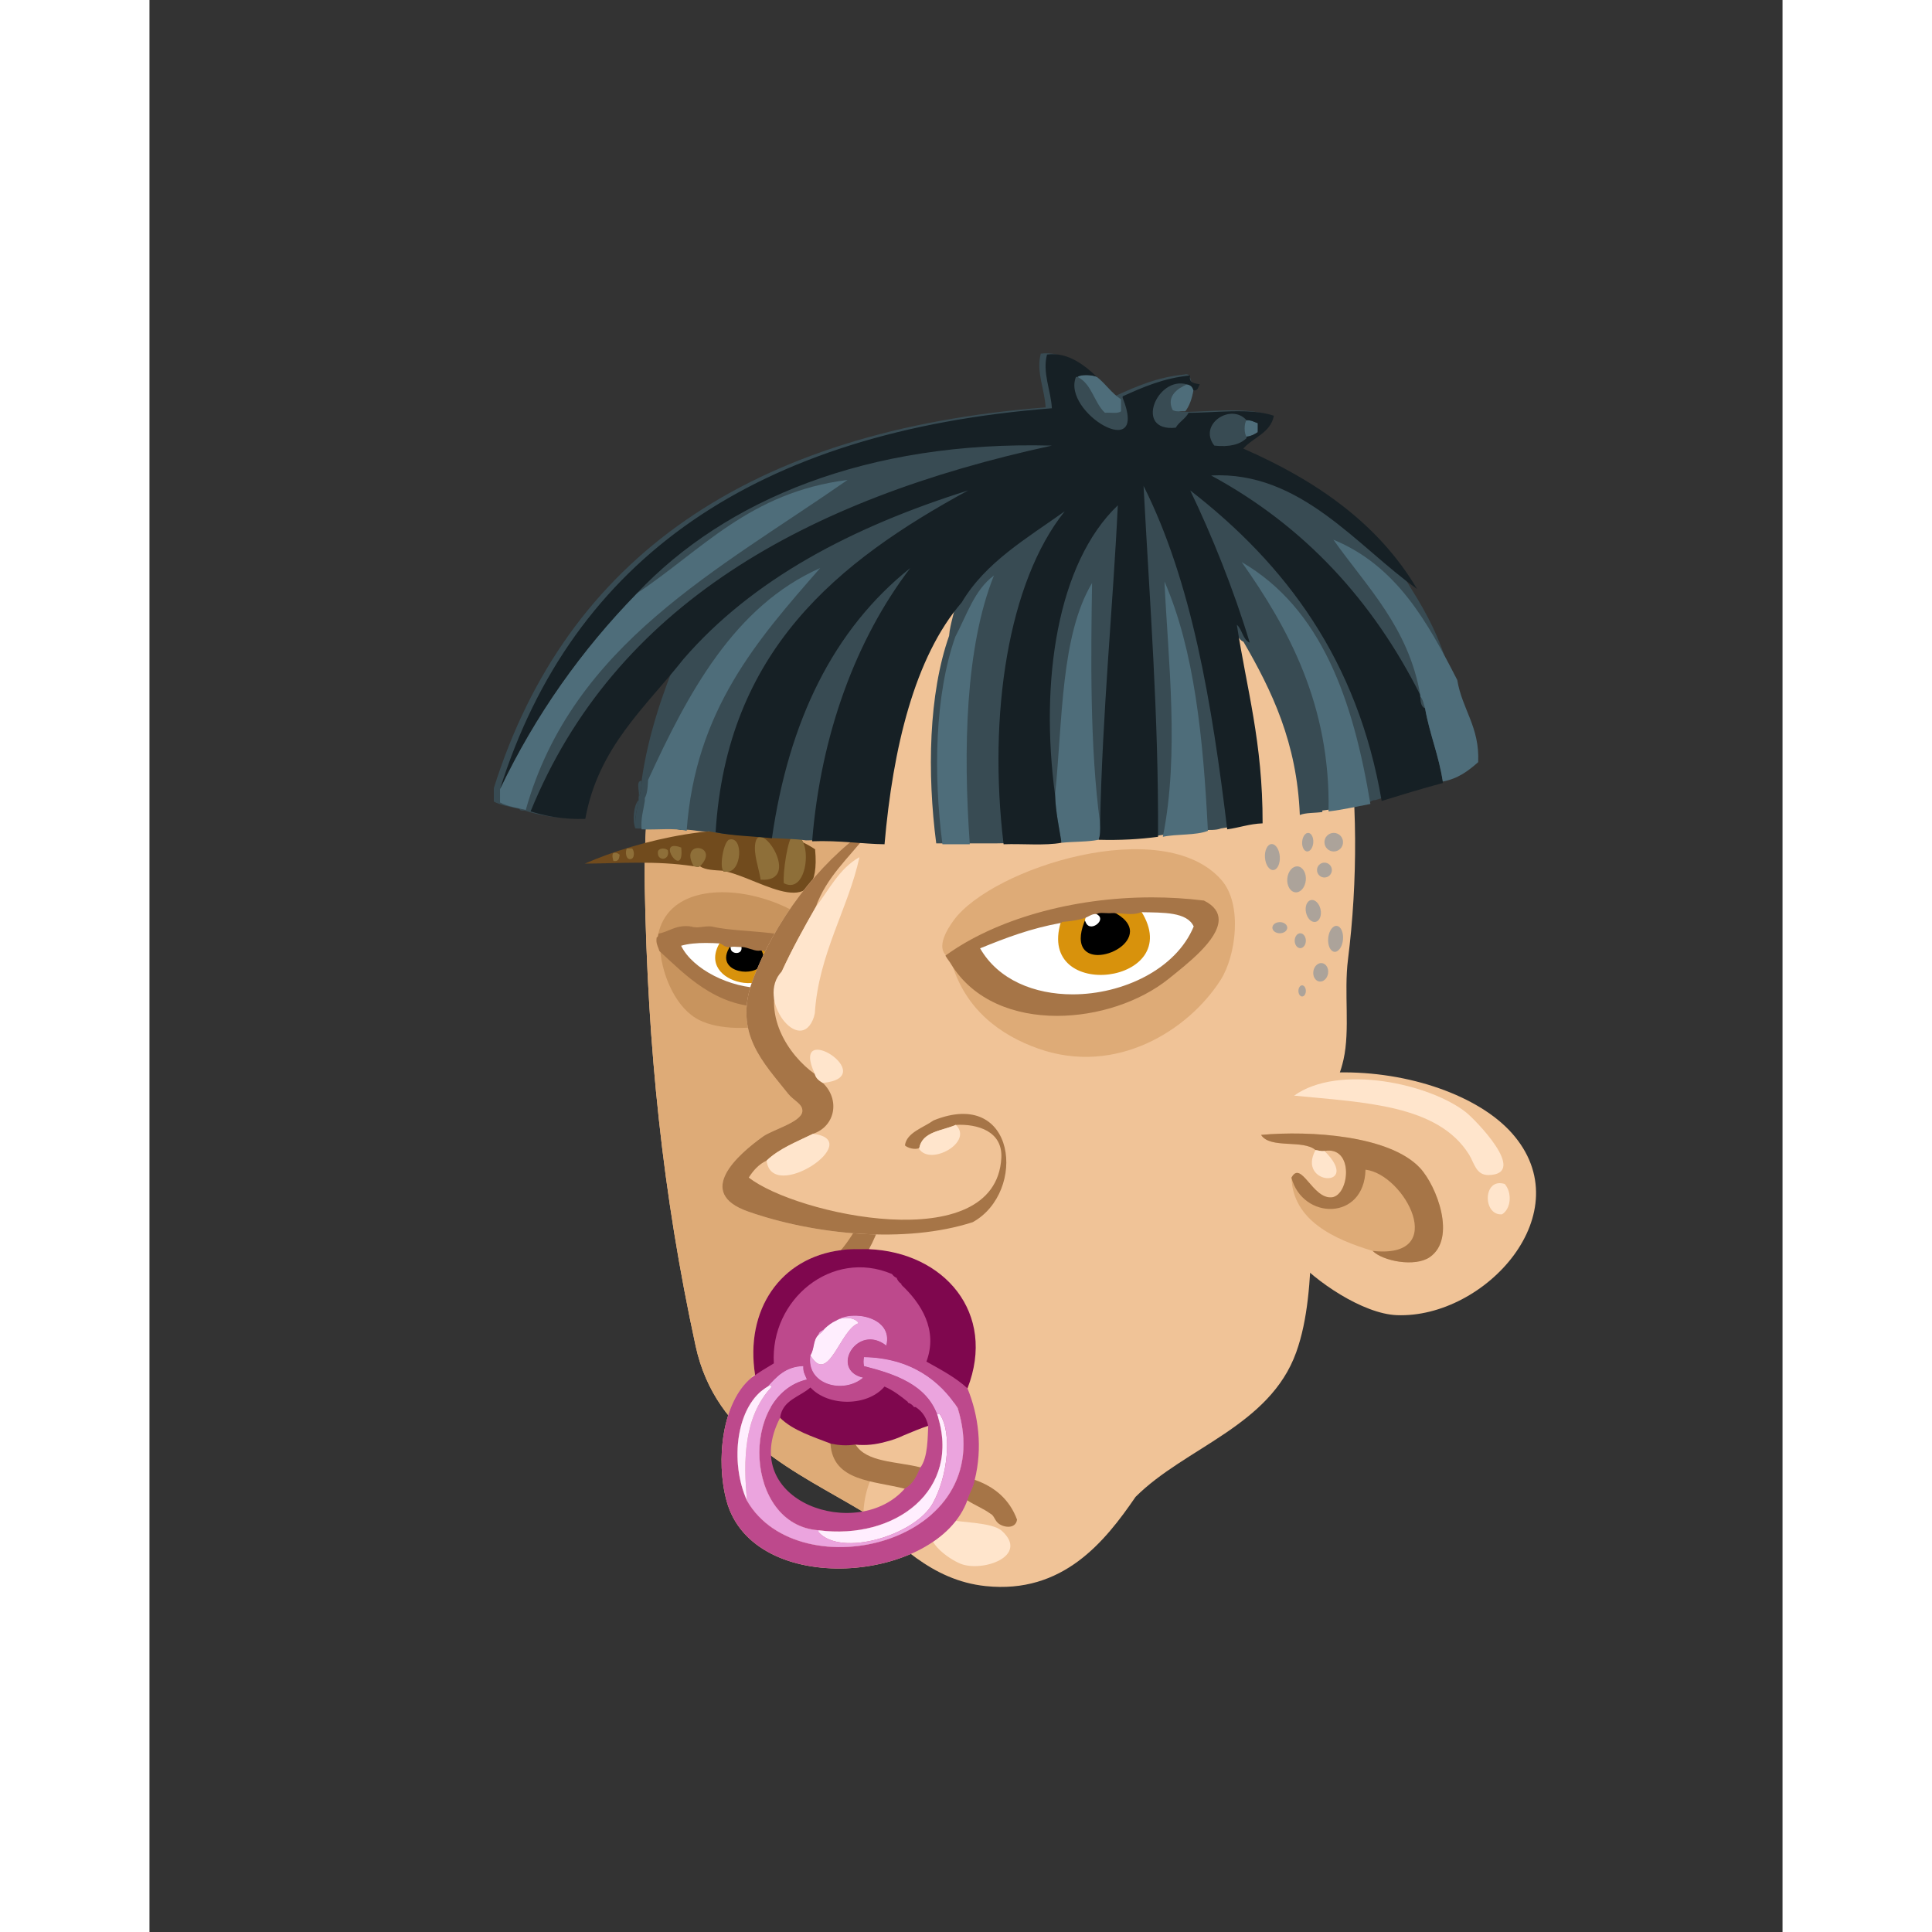 <svg xmlns="http://www.w3.org/2000/svg" width="433px" height="433px" viewBox="0 0 439.20 519.60"><rect x="0" y="0" width="439.20" height="519.60" fill="#333333" stroke="none"/><g transform="translate(24 24)"><g id="head"><g fill="" id="head" transform="translate(96, 89)"><g id="m02" transform="translate(13, 1)">                    <path d="M59.009,292.651 C67.917,300.721 77.204,311.036 91.889,312.571 C112.663,314.741 123.96,300.606 132.208,288.571 C145.533,275.27 168.263,269.575 175.408,249.69 C181.754,232.034 177.816,207.784 182.368,188.01 C183.663,182.387 186.769,177.035 188.129,170.971 C189.929,162.933 188.216,152.944 189.328,144.092 C194.645,101.795 189.25,52.764 169.169,25.312 C151.678,11.045 131.335,-0.369 98.849,0.357 C31.361,5.428 -1.065,54.775 0.208,124.656 C0.997,167.913 4.999,207.048 13.889,248.01 C19.288,272.894 40.996,281.81 59.009,292.651 Z" id="Shape" fill="#F0C397"/>                    <path d="M98.849,0.357 C108.449,0.837 118.55,0.815 125.968,3.476 C111.743,6.77 100.792,16.802 91.889,26.513 C82.55,36.697 70.333,48.437 66.689,62.267 C57.073,98.753 58.767,141.312 59.009,176.251 C59.009,176.224 59.218,176.554 59.249,176.731 C61.536,190.012 67.548,206.294 71.968,216.331 C73.677,237.319 76.65,254.587 82.529,271.77 C68.068,271.956 59.787,279.581 59.009,292.651 C40.996,281.809 19.288,272.893 13.889,248.01 C4.999,207.047 0.997,167.912 0.208,124.656 C-1.065,54.775 31.36,5.429 98.849,0.357 Z" id="Shape" fill="#DEAB77"/>                    <path d="M81.329,294.571 C84.661,295.514 93.579,295.319 96.208,297.69 C103.735,304.479 91.091,308.905 85.169,306.571 C82.104,305.362 74.062,300.063 77.729,295.051 C79.124,294.595 80.204,295.298 81.329,294.571 Z" id="Shape" fill="#FFE5CC"/>                </g>                </g></g><g id="ears"><g fill="" id="ears" transform="translate(272, 238)"><g id="m06" transform="translate(0, 26)">                    <path d="M39.445,65.703 C63.17,66.65 89.367,38.075 70.404,16.743 C61.549,6.781 42.771,0.034 23.605,0.424 C18.613,0.526 10.831,0.689 7.044,3.064 C2.424,5.961 -0.298,23.244 1.284,29.704 C2.413,34.313 8.827,46.602 11.845,50.104 C17.424,56.576 30.342,65.34 39.445,65.703 Z" id="Shape" fill="#F0C397"/>                    <path d="M48.325,50.104 C55.617,45.07 50.188,30.918 45.685,26.104 C37.503,17.356 16.132,16.024 2.964,17.224 C5.374,21.054 14.286,18.381 17.605,21.304 C18.418,21.371 18.983,21.686 20.005,21.543 C28.097,20.122 26.741,33.603 21.925,34.023 C16.769,34.473 13.714,23.837 11.124,28.743 C11.567,40.244 22.56,45.289 32.964,48.424 C35.736,51.199 44.369,52.834 48.325,50.104 Z" id="Shape" fill="#DEAB77"/>                    <path d="M32.965,48.424 C53.789,50.709 41.553,27.762 31.045,26.584 C30.715,40.428 14.141,40.148 11.125,28.743 C13.715,23.838 16.77,34.473 21.926,34.023 C26.742,33.602 28.098,20.122 20.006,21.543 C18.984,21.686 18.418,21.371 17.606,21.304 C14.288,18.381 5.376,21.054 2.965,17.224 C16.133,16.024 37.504,17.356 45.686,26.104 C50.189,30.918 55.618,45.07 48.326,50.104 C44.369,52.834 35.736,51.199 32.965,48.424 Z" id="Shape" fill="#A67547"/>                    <path d="M11.846,6.664 C23.885,-1.963 48.506,3.505 58.164,11.224 C60.365,12.982 75.051,27.778 64.164,28.024 C60.752,28.101 60.285,24.745 58.885,22.504 C50.508,9.105 30.781,8.525 11.846,6.664 Z" id="Shape" fill="#FFE5CC"/>                    <path d="M17.605,21.304 C18.418,21.371 18.983,21.686 20.005,21.543 C30.305,31.796 12.363,30.891 17.605,21.304 Z" id="Shape" fill="#FFE5CC"/>                    <path d="M68.484,30.424 C70.482,32.699 70.254,37.048 67.765,38.584 C62.51,39 62.574,28.564 68.484,30.424 Z" id="Shape" fill="#FFE5CC"/>                </g>                </g></g><g id="mouth"><g fill="" id="mouth" transform="translate(97, 271)"><g id="m16" transform="translate(32, 0)">                    <path d="M47.079,2.793 C46.516,1.916 46.715,0.278 45.159,0.394 C45.292,16.389 41.074,31.696 33.159,41.194 C16.643,43.201 7.103,57.346 9.88,74.794 C9.421,74.896 8.847,74.881 8.92,75.514 C1.013,81.983 -0.755,97.737 2.199,108.634 C9.342,134.984 59.049,130.807 66.998,108.395 C68.984,109.69 71.341,110.612 73.238,111.995 C73.498,113.175 74.113,114.001 75.158,114.395 C76.441,115.71 79.896,116.24 80.199,113.674 C92.566,72.183 84.965,16.064 47.079,2.793 Z M52.166,108.423 C44.105,114.126 32.143,116.095 22.965,111.611 C19.015,109.681 14.188,105.824 13.358,101.165 C12.449,96.06 14.709,92.035 14.733,87.067 C14.75,83.819 18.372,82.921 20.397,84.349 C20.834,84.126 21.331,84.008 21.9,84.067 C27.923,84.686 30.506,88.502 33.562,93.264 C37.199,98.934 45.055,100.851 51.331,102.026 C54.592,102.636 54.39,106.849 52.166,108.423 Z" id="Shape" fill="#F0C397"/>                    <path d="M37.455,41.064 C38.264,41.064 39.085,41.076 39.897,41.076 L40.359,41.076 L40.432,41.076 L40.466,41.013 C45.274,32.429 47.272,19.719 47.274,7.001 C47.272,5.593 47.248,4.188 47.203,2.788 L47.079,2.792 L47.183,2.723 C46.664,1.968 46.837,0.285 45.307,0.26 C45.255,0.26 45.2,0.264 45.147,0.267 L45.033,0.277 L45.033,0.394 C45.033,0.635 45.035,0.878 45.035,1.124 C45.035,16.832 40.83,31.794 33.06,41.111 L32.85,41.364 L33.177,41.313 C34.466,41.103 35.94,41.064 37.455,41.064 Z" id="Shape" fill="#A67547"/>                    <path d="M50.166,105.395 L50.212,105.405 L50.255,105.384 C52.414,104.267 53.426,102.036 54.393,99.802 L54.45,99.666 L54.309,99.632 C47.969,98.026 39.747,98.324 36.866,93.448 L36.823,93.376 L36.741,93.388 C35.869,93.52 35.046,93.579 34.25,93.579 C32.905,93.579 31.631,93.414 30.304,93.151 L30.146,93.12 L30.156,93.28 C30.786,103.445 41.743,103.23 50.166,105.395 Z" id="Shape" fill="#A67547"/>                    <path d="M73.162,112.094 C74.088,112.524 74.297,113.732 75.072,114.483 C75.724,115.149 76.886,115.61 77.963,115.612 C77.977,115.612 77.988,115.613 78,115.613 C79.113,115.613 80.166,115.055 80.324,113.687 C78.32,108.296 74.377,104.891 68.959,102.994 L68.82,102.946 L68.795,103.092 C68.451,105.107 67.41,106.454 66.879,108.358 L66.852,108.447 L66.932,108.498 C68.93,109.802 71.285,110.723 73.162,112.094 Z" id="Shape" fill="#A67547"/>                    <g id="Group" transform="translate(0, 40)">                        <path d="M40.359,0.953 C37.893,0.968 35.291,0.846 33.159,1.193 C16.643,3.2 7.103,17.345 9.88,34.793 C9.87,34.795 9.859,34.797 9.85,34.799 C9.857,34.823 9.861,34.848 9.869,34.872 C11.901,40.4 13.067,42.566 16.6,46.313 C20.064,49.729 25.323,51.349 30.28,53.273 C32.404,53.694 34.407,53.87 36.76,53.512 C39.751,53.826 42.384,53.47 44.849,52.796 C46.619,52.376 48.317,51.776 49.919,51.004 C52.073,50.124 54.196,49.187 56.44,48.473 C56.322,47.912 62.734,44.066 66.999,38.393 C74.879,18.148 60.745,1.75 40.359,0.953 Z" id="Shape" fill="#7F074E"/>                        <g id="Shape" transform="translate(0, 5)" fill="#BD498C">                            <path d="M58.84,40.354 L59.56,40.354 C62.894,45.361 61.741,57.009 57.64,64.354 C52.902,72.84 33.061,78.921 26.92,72.034 L26.92,71.554 C47.596,74.272 65.551,60.728 58.84,40.354 Z"/>                            <path d="M24.76,24.513 C29.611,32.791 32.786,17.364 37.72,15.873 C36.83,14.196 33.378,14.087 31.72,15.153 C35.959,12.178 47.12,14.194 45.159,21.873 C37.328,15.765 29.877,28.46 38.92,30.513 C33.641,35.047 23.509,32.378 24.76,24.513 Z"/>                            <path d="M26.92,18.993 C27.028,17.982 28.093,17.926 28.6,17.313 C28.141,17.975 27.58,18.534 26.92,18.993 Z"/>                            <path d="M7.72,63.633 C6.673,52.995 6.825,41.034 14.199,33.154 C14.414,32.316 13.417,32.744 13.239,32.914 C15.675,30.309 17.972,27.567 22.84,27.394 C22.776,29.137 23.241,29.539 23.8,30.994 C5.66,35.278 6.954,70.14 26.92,71.554 L26.92,72.034 C33.061,78.922 52.901,72.841 57.64,64.354 C61.741,57.009 62.894,45.361 59.56,40.354 L58.84,40.354 C55.851,32.462 47.833,29.6 39.159,27.394 C39.012,26.227 39.012,26.161 39.159,24.994 C51.765,25.203 59.641,31.371 64.359,38.674 C75.789,75.385 21.66,87.78 7.72,63.633 Z"/>                            <path d="M28.6,17.313 C29.515,16.468 30.49,15.683 31.72,15.153 C33.378,14.087 36.83,14.196 37.72,15.873 C32.786,17.363 29.611,32.791 24.76,24.513 C25.932,22.654 25.382,20.522 26.92,18.993 C27.58,18.534 28.141,17.975 28.6,17.313 Z"/>                            <path d="M7.72,63.633 C2.972,53.186 4.77,37.877 13.24,32.913 C13.418,32.743 14.415,32.315 14.2,33.153 C6.825,41.034 6.673,52.995 7.72,63.633 Z"/>                            <path d="M66.999,33.394 C63.842,30.471 59.858,28.375 55.959,26.194 C59.126,17.651 54.524,10.524 49.239,5.553 C49.222,5.458 49.219,5.376 49.22,5.299 C48.61,4.913 48.187,4.34 47.942,3.691 C47.409,3.455 46.999,3.082 46.687,2.641 C30.526,-4.227 13.907,9.484 14.919,26.673 C12.857,27.893 10.82,29.135 8.919,30.513 C1.012,36.982 -0.756,52.736 2.198,63.633 C9.341,89.983 59.048,85.806 66.997,63.394 C67.52,61.517 68.565,60.162 68.919,58.114 C71.116,49.351 69.958,40.627 66.999,33.394 Z M24.76,24.513 C25.932,22.654 25.382,20.522 26.92,18.993 C27.028,17.982 28.093,17.926 28.6,17.313 C29.515,16.468 30.49,15.683 31.72,15.153 C35.959,12.178 47.12,14.194 45.159,21.873 C37.328,15.765 29.877,28.46 38.92,30.513 C33.641,35.047 23.509,32.378 24.76,24.513 Z M44.68,32.913 C47.084,33.949 49.014,35.459 50.92,36.993 C50.964,37.08 50.998,37.167 51.027,37.253 C51.725,37.477 52.26,37.899 52.632,38.437 C52.756,38.412 52.897,38.403 53.078,38.434 C54.771,39.54 55.95,41.163 56.438,43.474 C56.269,46.27 56.422,52 54.278,54.753 C53.312,56.987 52.308,59.183 50.198,60.274 C37.652,74.859 4.919,63.957 16.598,41.314 C17.229,36.504 21.884,35.72 24.758,33.154 C29.608,38.361 40.137,38.268 44.68,32.913 Z M7.72,63.633 C2.972,53.186 4.77,37.877 13.24,32.913 C15.676,30.308 17.973,27.566 22.841,27.393 C22.777,29.136 23.242,29.538 23.801,30.993 C5.661,35.277 6.955,70.139 26.921,71.553 C47.597,74.273 65.552,60.728 58.841,40.354 C55.852,32.462 47.834,29.6 39.16,27.394 C39.013,26.227 39.013,26.161 39.16,24.994 C51.766,25.203 59.642,31.371 64.36,38.674 C75.789,75.385 21.66,87.78 7.72,63.633 Z"/>                        </g>                        <g id="Shape" transform="translate(5, 18)">                            <path d="M53.84,27.354 L54.56,27.354 C57.894,32.361 56.741,44.009 52.64,51.354 C47.902,59.84 28.061,65.921 21.92,59.034 L21.92,58.554 C42.596,61.272 60.551,47.728 53.84,27.354 Z" fill="#FFEEFE"/>                            <path d="M19.76,11.513 C24.611,19.791 27.786,4.364 32.72,2.873 C31.83,1.196 28.378,1.087 26.72,2.153 C30.959,-0.822 42.12,1.194 40.159,8.873 C32.328,2.765 24.877,15.46 33.92,17.513 C28.641,22.047 18.509,19.378 19.76,11.513 Z" fill="#EBA4DE"/>                            <path d="M21.92,5.993 C22.028,4.982 23.093,4.926 23.6,4.313 C23.141,4.975 22.58,5.534 21.92,5.993 Z" fill="#EBA4DE"/>                            <path d="M2.72,50.633 C1.673,39.995 1.825,28.034 9.199,20.154 C9.414,19.316 8.417,19.744 8.239,19.914 C10.675,17.309 12.972,14.567 17.84,14.394 C17.776,16.137 18.241,16.539 18.8,17.994 C0.66,22.278 1.954,57.14 21.92,58.554 L21.92,59.034 C28.061,65.922 47.901,59.841 52.64,51.354 C56.741,44.009 57.894,32.361 54.56,27.354 L53.84,27.354 C50.851,19.462 42.833,16.6 34.159,14.394 C34.012,13.227 34.012,13.161 34.159,11.994 C46.765,12.203 54.641,18.371 59.359,25.674 C70.789,62.385 16.66,74.78 2.72,50.633 Z" fill="#EBA4DE"/>                            <path d="M23.6,4.313 C24.515,3.468 25.49,2.683 26.72,2.153 C28.378,1.087 31.83,1.196 32.72,2.873 C27.786,4.363 24.611,19.791 19.76,11.513 C20.932,9.654 20.382,7.522 21.92,5.993 C22.58,5.534 23.141,4.975 23.6,4.313 Z" fill="#FFEEFE"/>                            <path d="M2.72,50.633 C-2.028,40.186 -0.23,24.877 8.24,19.913 C8.418,19.743 9.415,19.315 9.2,20.153 C1.825,28.034 1.673,39.995 2.72,50.633 Z" fill="#FFEEFE"/>                        </g>                    </g>                </g>                </g></g><g id="eyes"><g fill="" id="eyes" transform="translate(97, 179)"><g id="m03" transform="translate(15, 25)">                    <path d="M152.073,35.562 C156.197,29.112 158.053,15.245 152.313,8.682 C136.64,-9.236 90.676,5.393 80.313,19.482 C78.622,21.78 75.516,26.672 78.393,29.082 C78.824,29.851 79.415,30.459 79.832,31.242 C83.511,43.438 92.681,50.376 103.112,54.042 C123.929,61.356 143.354,49.198 152.073,35.562 Z" id="Shape" fill="#DEAB77"/>                    <path d="M48.873,36.522 C55.148,15.77 4.311,-0.074 0.633,24.282 C0.423,25.851 1.076,26.558 1.354,27.642 C2.02,34.772 5.753,43.321 11.914,46.362 C22.505,51.591 45.847,46.532 48.873,36.522 Z" id="Shape" fill="#C8945E"/>                    <path d="M130.713,17.082 C128.195,18.115 125.6,17.224 122.793,17.322 C121.51,17.478 119.598,17.007 118.713,17.562 C117.395,17.523 116.734,18.142 115.833,18.522 C113.906,19.235 111.574,19.543 109.113,19.721 L109.113,19.961 C100.701,21.502 94.288,23.973 87.033,26.921 C98.4,47.304 136.76,41.697 145.113,21.161 C143.202,16.913 136.729,17.225 130.713,17.082 Z" id="Shape" fill="#FFFFFF"/>                    <path d="M41.673,32.682 C38.724,31.151 34.995,30.4 32.314,28.602 C30.91,28.246 29.955,27.441 28.234,27.402 C26.853,27.676 25.171,26.57 23.433,26.442 C21.92,26.505 21.519,26.231 20.314,26.442 C18.804,26.671 18.419,25.776 17.433,25.482 C14.084,25.275 9.789,25.193 6.633,26.202 C11.362,36.47 33.517,43.259 41.673,32.682 Z" id="Shape" fill="#FFFFFF"/>                    <path d="M130.713,17.082 C143.071,36.706 102.461,41.77 109.113,19.962 L109.113,19.722 C111.574,19.543 113.906,19.236 115.833,18.523 C115.757,19.086 115.454,19.423 115.593,20.203 C109.394,36.882 138.366,24.829 122.793,17.323 C125.6,17.223 128.195,18.115 130.713,17.082 Z" id="Shape" fill="#D8920C"/>                    <path d="M17.433,25.482 C18.419,25.776 18.804,26.671 20.314,26.442 C20.187,26.635 20.063,26.832 20.074,27.162 C15.704,34.811 32.507,35.229 28.234,27.402 C29.955,27.441 30.91,28.246 32.314,28.602 C34.202,41.511 10.431,36.95 17.433,25.482 Z" id="Shape" fill="#D8920C"/>                    <path d="M122.901,17.095 L122.836,17.064 L122.762,17.072 C122.573,17.095 122.367,17.103 122.147,17.103 C121.523,17.103 120.811,17.032 120.152,17.032 C119.562,17.035 119.009,17.082 118.579,17.351 L118.196,17.591 L118.604,17.786 C119.435,18.192 119.688,18.663 119.694,19.127 C119.691,20.069 118.434,21.157 117.311,21.159 C116.707,21.151 116.173,20.888 115.821,20.1 L115.573,19.537 L115.36,20.111 C114.734,21.787 114.455,23.189 114.455,24.349 C114.453,25.925 114.975,27.076 115.837,27.808 C116.693,28.538 117.852,28.847 119.094,28.847 C122.882,28.825 127.653,26.025 127.703,22.503 C127.696,20.651 126.313,18.738 122.901,17.095 Z" id="Shape" fill="#000000"/>                    <path d="M28.362,27.123 L28.186,27.154 C28.046,27.182 27.911,27.195 27.765,27.195 C26.587,27.207 25.072,26.322 23.448,26.193 L23.117,26.168 L23.187,26.495 C23.227,26.681 23.245,26.851 23.245,27.004 C23.235,27.918 22.613,28.281 21.875,28.302 C21.127,28.297 20.399,27.864 20.321,27.133 L20.231,26.385 L19.854,27.037 C19.325,27.958 19.088,28.797 19.086,29.545 C19.108,32.104 21.799,33.334 24.311,33.336 C26.701,33.334 29.165,32.209 29.183,29.768 C29.183,29.033 28.954,28.207 28.45,27.284 L28.362,27.123 Z" id="Shape" fill="#000000"/>                    <path d="M30.404,42.771 C32.028,42.693 36.454,41.274 40.571,39.527 C44.679,37.728 48.424,35.823 48.642,34.138 L48.647,34.052 L48.625,34.019 C48.373,32.934 45.283,28.544 44.488,27.703 C38.31,21.618 23.931,23.217 15.088,21.158 C14.864,21.14 14.691,21.135 14.52,21.135 C13.182,21.138 12.217,21.417 11.199,21.414 C10.701,21.414 10.185,21.351 9.59,21.163 L9.514,21.402 L9.542,21.152 C9.076,21.097 8.649,21.072 8.247,21.072 C5.212,21.08 3.753,22.478 1.058,23.079 L0.877,23.119 L0.864,23.303 C0.831,23.725 0.72,23.965 0.521,24.057 L0.403,24.116 L0.385,24.247 C0.35,24.471 0.34,24.679 0.34,24.873 C0.345,26.133 0.896,26.832 1.11,27.704 L1.128,27.774 L1.186,27.827 C8.016,34.076 16.208,42.797 29.114,42.802 C29.537,42.8 29.967,42.791 30.404,42.771 Z M32.207,28.833 C34.865,30.594 38.437,31.352 41.286,32.766 C38.44,36.27 33.962,37.752 29.101,37.752 C20.194,37.764 10.1,32.722 6.98,26.356 C8.934,25.781 11.326,25.602 13.642,25.602 C14.955,25.602 16.242,25.66 17.415,25.733 C18.114,25.921 18.575,26.715 19.845,26.728 C20.001,26.728 20.169,26.715 20.35,26.69 C20.687,26.63 20.952,26.61 21.196,26.61 C21.711,26.608 22.174,26.701 22.981,26.701 C23.125,26.704 23.275,26.698 23.441,26.693 C24.881,26.789 26.371,27.681 27.766,27.694 C27.94,27.696 28.111,27.681 28.279,27.649 C29.848,27.683 30.76,28.444 32.207,28.833 Z" id="Shape" fill="#A67547"/>                    <path d="M151.552,19.363 C151.56,17.386 150.384,15.585 147.625,14.218 L147.584,14.197 L147.543,14.193 C142.869,13.619 138.197,13.343 133.579,13.343 C111.879,13.343 91.372,19.395 78.246,28.878 L78.065,29.008 L78.174,29.203 C78.629,30.006 79.218,30.613 79.612,31.357 L79.833,31.241 L79.833,31.241 L79.62,31.372 C85.669,41.126 96.694,45.216 108.093,45.213 C119.035,45.213 130.35,41.458 138.068,35.275 C142.95,31.328 151.501,24.839 151.552,19.363 Z M122.802,17.571 L122.802,17.571 C122.948,17.564 123.095,17.561 123.242,17.561 C124.804,17.561 126.326,17.833 127.84,17.835 C128.815,17.835 129.792,17.72 130.76,17.331 C136.743,17.452 143.028,17.243 144.84,21.167 C140.112,32.64 125.814,39.431 112.268,39.426 C102.038,39.426 92.288,35.57 87.393,27.046 C94.537,24.144 100.872,21.724 109.158,20.205 L109.362,20.169 L109.362,19.962 L109.362,19.952 C111.749,19.771 114.013,19.458 115.919,18.755 C116.857,18.351 117.44,17.808 118.594,17.808 C118.627,17.808 118.662,17.81 118.703,17.812 L118.781,17.815 L118.847,17.772 C119.117,17.597 119.594,17.528 120.151,17.531 C120.773,17.531 121.487,17.604 122.147,17.604 C122.373,17.604 122.593,17.597 122.802,17.571 Z" id="Shape" fill="#A67547"/>                </g>                </g></g><g id="eyebrow"><g fill="" id="eyebrow" transform="translate(93, 169)"><g id="m04" transform="translate(0, 4)">                    <g id="Group" transform="translate(0, 26)">                        <polygon id="Shape" fill="#000000" points="55.576 2.271 55.576 2.271 55.575 2.272"/>                        <path d="M62.016,5.426 C61.018,4.732 59.944,4.121 58.812,3.578 C58.741,3.421 58.665,3.272 58.582,3.132 C58.579,3.126 58.576,3.122 58.573,3.116 C58.494,2.983 58.411,2.857 58.322,2.741 C58.311,2.727 58.301,2.716 58.291,2.702 C58.208,2.597 58.121,2.496 58.029,2.406 C58.008,2.385 57.985,2.368 57.964,2.348 C57.88,2.271 57.793,2.197 57.701,2.133 C57.666,2.11 57.628,2.09 57.591,2.069 C57.509,2.018 57.425,1.969 57.337,1.931 C57.283,1.908 57.225,1.895 57.169,1.875 C57.092,1.85 57.017,1.822 56.936,1.806 C56.855,1.79 56.769,1.788 56.683,1.783 C56.62,1.778 56.561,1.766 56.495,1.768 C56.342,1.771 56.182,1.789 56.016,1.825 C55.942,1.842 55.868,1.893 55.793,1.971 C55.723,2.042 55.651,2.146 55.581,2.264 C55.579,2.267 55.578,2.268 55.576,2.271 C39.478,-3.12 14.221,3.024 0.096,9.265 C9.055,9.221 19.326,8.402 29.376,9.985 C30.254,10.038 30.297,10.315 31.056,9.985 C32.511,11.01 34.98,11.021 37.296,11.185 C37.341,11.54 37.876,11.405 38.256,11.425 C48.003,13.755 63.907,25.813 62.016,5.426 Z" id="Shape" fill="#714B1D"/>                        <path d="M47.376,13.585 C46.881,10.473 45.417,6.692 45.936,3.745 C47.173,-3.284 58.749,14.376 47.376,13.585 Z" id="Shape" fill="#8E6F39"/>                        <path d="M53.616,14.546 C53.255,11.923 54.719,2.11 56.015,1.825 C61.479,0.629 60.498,18.032 53.616,14.546 Z" id="Shape" fill="#8E6F39"/>                        <path d="M38.256,11.426 C37.876,11.405 37.341,11.541 37.296,11.186 C36.25,9.816 37.47,3.15 38.976,2.787 C42.824,1.855 42.335,11.638 38.256,11.426 Z" id="Shape" fill="#8E6F39"/>                        <path d="M26.016,4.945 C26.963,14.184 18.669,2.159 26.016,4.945 L26.016,4.945 Z" id="Shape" fill="#8E6F39"/>                        <path d="M11.376,5.186 L12.816,5.186 C13.439,5.836 13.576,7.959 12.336,8.066 C11.063,8.138 10.933,6.06 11.376,5.186 Z" id="Shape" fill="#8E6F39"/>                        <path d="M22.416,5.665 C23.134,8.591 19.24,8.754 19.776,5.905 C20.15,5.007 21.758,5.026 22.416,5.665 Z" id="Shape" fill="#8E6F39"/>                        <path d="M7.776,6.386 C8.651,6.23 9.054,6.548 9.456,6.866 C9.347,7.876 9.154,8.804 7.776,8.546 C7.593,7.979 7.303,6.887 7.776,6.386 Z" id="Shape" fill="#8E6F39"/>                        <path d="M31.056,9.985 C30.297,10.315 30.254,10.038 29.376,9.985 C25.233,2.692 36.741,4.238 31.056,9.985 Z" id="Shape" fill="#8E6F39"/>                    </g>                    <g id="Group" transform="translate(94, 0)">                        <path d="M2.576,8.626 C-2.369,12.149 3.799,18.429 5.935,21.346 C22.531,11.858 52.009,6.872 76.015,13.426 C78.561,15.04 81.375,16.386 84.415,17.506 C72.159,-0.351 22.363,-5.476 2.576,8.626 Z" id="Shape" fill="#714B1D"/>                        <path d="M34.736,3.346 C35.912,15.859 24.835,3.671 34.736,3.346 L34.736,3.346 Z" id="Shape" fill="#8E6F39"/>                        <path d="M26.816,3.346 C28.157,4.645 28.025,7.416 28.496,9.585 C23.715,13.625 20.737,2.616 26.816,3.346 Z" id="Shape" fill="#8E6F39"/>                        <path d="M39.296,3.585 C42.567,2.389 41.834,7.849 40.016,8.146 C37.583,8.542 37.234,4.34 39.296,3.585 Z" id="Shape" fill="#8E6F39"/>                        <path d="M47.456,4.306 C47.711,5.841 46.997,6.408 46.496,7.186 C43.669,6.881 45.105,1.756 47.456,4.306 Z" id="Shape" fill="#8E6F39"/>                        <path d="M53.936,3.585 C55.062,4.604 54.736,6.892 53.216,7.186 C51.051,7.114 50.767,2.762 53.936,3.585 Z" id="Shape" fill="#8E6F39"/>                        <path d="M18.896,3.825 C19.898,4.824 20.52,6.202 20.336,8.386 C21.164,9.157 22.296,9.626 22.496,11.026 C21.724,12.626 19.335,13.44 16.975,12.707 C14.913,11.099 13.721,2.889 18.896,3.825 Z" id="Shape" fill="#8E6F39"/>                        <path d="M61.376,7.665 C59.859,7.822 58.693,7.628 58.256,6.706 C57.813,3.341 62.617,4.271 61.376,7.665 Z" id="Shape" fill="#8E6F39"/>                        <path d="M13.136,14.866 C9.614,16.3 7.212,13.32 7.136,11.025 C6.855,2.526 15.541,10.038 13.136,14.866 Z" id="Shape" fill="#8E6F39"/>                        <path d="M3.296,17.506 C-2.307,10.837 8.364,12.238 9.056,17.266 C9.595,21.181 4.694,19.17 3.296,17.506 Z" id="Shape" fill="#8E6F39"/>                    </g>                </g>                </g></g><g id="nose"><g fill="" id="nose" transform="translate(79, 188)"><g id="m07" transform="translate(51, 11)">                    <path d="M56.861,78.333 C48.524,53.967 43.162,26.421 38.861,1.533 C38.938,0.976 38.822,0.612 38.621,0.333 C26.16,9.014 14.019,24.704 8.141,40.893 C3.033,54.96 11.217,62.859 17.741,71.133 C19.238,73.03 21.782,73.905 21.581,75.933 C21.298,78.793 13.522,80.861 11.021,82.654 C4.165,87.567 -7.388,97.769 6.941,102.813 C24.774,109.09 49.307,111.558 67.421,105.693 C82.044,97.599 79.153,69.313 56.861,78.333 Z" id="Shape" fill="#F0C397"/>                    <path d="M38.861,1.533 C34.054,7.766 28.078,12.83 25.181,20.973 C21.973,26.565 18.84,32.232 16.061,38.253 C10.165,49.517 17.909,60.89 24.941,65.853 C25.249,67.066 26.156,67.678 27.101,68.253 C31.769,72.714 30.473,79.902 24.461,81.933 C20.054,84.086 15.321,85.913 11.981,89.133 C9.856,90.128 8.398,91.789 7.181,93.693 C19.788,103.651 73.623,115.486 75.101,88.414 C75.491,81.26 68.747,79.221 62.861,79.533 C59.13,81.162 53.876,81.267 53.021,85.773 C51.862,86.29 49.907,85.748 49.181,85.053 C49.585,81.607 54.16,80.281 56.861,78.333 C79.153,69.313 82.044,97.599 67.421,105.692 C49.307,111.557 24.775,109.089 6.941,102.812 C-7.388,97.768 4.165,87.566 11.021,82.653 C13.522,80.86 21.298,78.793 21.581,75.932 C21.781,73.905 19.237,73.03 17.741,71.132 C11.217,62.858 3.033,54.959 8.141,40.892 C14.019,24.704 26.16,9.014 38.621,0.332 C38.823,0.611 38.938,0.976 38.861,1.533 Z" id="Shape" fill="#A67547"/>                    <path d="M25.182,20.973 C28.823,16.214 31.55,10.541 36.942,7.533 C34.006,21.202 25.922,33.566 24.942,49.533 C24.947,49.45 24.761,50.314 24.702,50.493 C21.098,61.306 8.91,45.671 16.062,38.253 C18.84,32.231 21.974,26.565 25.182,20.973 Z" id="Shape" fill="#FFE5CC"/>                    <path d="M62.861,79.532 C67.695,84.159 56.055,90.628 53.021,86.012 L53.021,85.772 C53.876,81.267 59.13,81.161 62.861,79.532 Z" id="Shape" fill="#FFE5CC"/>                    <path d="M24.461,81.933 C38.918,83.63 13.295,100.773 11.981,89.133 C15.321,85.913 20.054,84.086 24.461,81.933 Z" id="Shape" fill="#FFE5CC"/>                    <path d="M27.102,68.253 C26.157,67.678 25.25,67.065 24.942,65.853 C17.89,50.561 43.117,66.653 27.102,68.253 Z" id="Shape" fill="#FFE5CC"/>                </g>                </g></g><g id="hair1"><g fill="" id="hair1" transform=""><g id="m07" transform="translate(68, 71)">                    <ellipse id="Oval-2" fill-opacity="0.8" fill="#9B9B9B" transform="translate(219.5, 131.5) rotate(4) translate(-219.5, -131.5) " cx="219.5" cy="131.5" rx="1.5" ry="2.5"/>                    <circle id="Oval-3" fill-opacity="0.8" fill="#9B9B9B" cx="226.5" cy="131.5" r="2.5"/>                    <ellipse id="Oval-4" fill-opacity="0.8" fill="#9B9B9B" transform="translate(210, 135.5) rotate(-4) translate(-210, -135.5) " cx="210" cy="135.5" rx="2" ry="3.5"/>                    <ellipse id="Oval-5" fill-opacity="0.8" fill="#9B9B9B" transform="translate(216.5, 141.5) rotate(5) translate(-216.5, -141.5) " cx="216.5" cy="141.5" rx="2.5" ry="3.5"/>                    <circle id="Oval-6" fill-opacity="0.8" fill="#9B9B9B" cx="224" cy="139" r="2"/>                    <ellipse id="Oval-7" fill-opacity="0.8" fill="#9B9B9B" transform="translate(221, 150) rotate(-12) translate(-221, -150) " cx="221" cy="150" rx="2" ry="3"/>                    <ellipse id="Oval-8" fill-opacity="0.8" fill="#9B9B9B" transform="translate(227, 157.5) rotate(5) translate(-227, -157.5) " cx="227" cy="157.5" rx="2" ry="3.5"/>                    <ellipse id="Oval-9" fill-opacity="0.8" fill="#9B9B9B" cx="217.5" cy="158" rx="1.5" ry="2"/>                    <ellipse id="Oval-10" fill-opacity="0.8" fill="#9B9B9B" cx="212" cy="154.5" rx="2" ry="1.5"/>                    <ellipse id="Oval-11" fill-opacity="0.8" fill="#9B9B9B" transform="translate(223, 166.5) rotate(9) translate(-223, -166.5) " cx="223" cy="166.5" rx="2" ry="2.5"/>                    <ellipse id="Oval-12" fill-opacity="0.8" fill="#9B9B9B" cx="218" cy="171.5" rx="1" ry="1.5"/>                    <g id="Group" fill-rule="nonzero" fill="#384B53">                        <path d="M40.413,114.951 C40.311,116.598 40.201,118.235 39.547,119.37 C39.982,118.033 38.59,115 40.413,114.951 Z" id="Shape"/>                        <path d="M39.547,120.173 C39.181,122.643 38.433,124.761 38.682,127.804 C37.801,125.771 38.22,121.494 39.547,120.173 Z" id="Shape"/>                        <path d="M258.05,87.648 C255.881,78.148 251.821,70.404 247.232,63.152 C236.912,45.692 220.315,34.058 200.503,25.404 C203.152,22.375 207.839,21.238 208.726,16.571 C202.486,14.363 192.106,15.859 185.793,15.767 C185.458,15.678 184.939,15.757 184.926,15.366 C186.054,13.87 186.709,11.935 187.091,9.745 C188.446,9.933 188.311,8.736 188.822,8.139 C187.449,7.807 188.578,5.151 186.225,5.729 C178.939,6.465 173.494,8.906 168.053,11.352 L168.053,11.753 C167.788,11.775 167.54,11.814 167.619,12.155 C165.068,10.508 163.481,7.964 161.129,6.132 C157.982,3.142 153.447,-0.633 147.716,0.109 C146.402,4.981 148.78,9.798 149.014,14.564 C69.432,20.752 20.103,55.01 0.607,116.962 L0.607,120.576 C2.517,121.614 5.117,122.012 7.529,122.583 C7.602,123.05 8.213,123.021 8.827,122.985 C13.04,124.296 17.708,125.184 23.537,124.991 C27.01,105.73 39.683,95.002 49.93,82.025 C46.227,90.769 42.126,102.623 40.412,114.553 L40.412,114.951 C40.31,116.598 40.2,118.235 39.546,119.37 L39.546,120.173 C39.18,122.643 38.432,124.761 38.681,127.804 C42.653,127.996 47.515,127.37 50.796,128.205 C53.871,127.891 55.622,128.81 58.585,128.604 C63.157,129.581 68.722,129.635 73.729,130.212 C77.174,130.626 81.203,130.502 84.546,131.015 C91.839,130.738 98.301,131.751 104.015,131.816 C106.25,106.048 112.079,81.477 124.785,66.766 C124.752,69.311 123.323,72.511 123.055,76.001 C117.534,91.67 117.14,112.945 119.592,131.816 L136.034,131.816 C141.177,131.636 147.156,132.233 151.611,131.417 C154.843,131.071 158.599,131.211 161.562,130.614 C167.359,130.774 172.662,130.473 177.572,129.81 L178.87,129.81 C182.619,129.006 187.749,129.483 190.984,128.205 C192.867,128.212 194.877,128.336 196.177,127.804 C199.448,127.36 202.093,126.333 205.695,126.196 C205.736,104.219 201.384,89.985 198.773,72.79 C200.27,74.077 200.297,76.728 202.234,77.61 C209.844,90.756 216.614,104.687 217.378,124.19 C218.975,123.53 221.447,123.683 223.435,123.386 L223.435,122.985 C227.399,122.514 230.967,121.674 234.685,120.978 C236.269,121.243 236.344,120.109 237.715,120.174 C243.146,118.524 248.546,116.841 254.155,115.354 L254.155,114.952 C258.343,114.155 261.091,112.021 263.675,109.733 C264.1,100.232 259.35,95.54 258.05,87.648 Z" id="Shape"/>                    </g>                    <g id="Group" transform="translate(2, 0)" fill-rule="nonzero">                        <g id="Shape">                            <path d="M155.609,6.374 C156.46,5.612 159.912,5.842 160.802,6.374 C163.155,8.206 164.741,10.75 167.292,12.396 L167.292,15.608 C166.474,16.32 164.435,15.901 162.965,16.009 C160.014,13.264 159.48,8.271 155.609,6.374 Z" fill="#4E6D7A"/>                            <path d="M185.031,8.381 C185.999,8.556 186.576,9.092 186.763,9.987 C186.382,12.177 185.726,14.112 184.598,15.609 C183.353,15.562 181.768,15.827 181.138,15.207 C179.436,11.541 182.539,9.436 185.031,8.381 Z" fill="#4E6D7A"/>                            <path d="M201.042,18.019 C202.382,17.978 203.109,18.511 204.071,18.821 L204.071,21.231 C203.237,21.797 202.33,22.292 201.042,22.435 C200.371,21.613 200.371,18.84 201.042,18.019 Z" fill="#4E6D7A"/>                            <path d="M7.202,122.825 C4.789,122.253 2.19,121.855 0.28,120.818 L0.28,117.204 C9.844,97.169 22.254,79.774 37.057,64.6 C54.466,53.048 67.422,37.366 93.738,34.081 C59.064,58.254 19.77,78.136 7.202,122.825 Z" fill="#4E6D7A"/>                            <path d="M234.356,121.22 C230.639,121.916 227.071,122.756 223.107,123.226 C223.636,94.606 212.291,73.947 199.744,56.166 C221.198,68.646 229.704,93.145 234.356,121.22 Z" fill="#4E6D7A"/>                            <path d="M50.471,128.448 C47.189,127.612 42.327,128.239 38.356,128.046 C38.107,125.003 38.856,122.885 39.221,120.415 L39.221,119.612 C39.874,118.477 39.985,116.84 40.086,115.193 L40.086,114.795 C50.734,91.613 63.218,67.996 86.383,57.774 C69.645,76.908 52.775,95.921 50.471,128.448 Z" fill="#4E6D7A"/>                            <path d="M190.657,128.448 C187.422,129.726 182.292,129.249 178.542,130.053 C183.055,107.66 179.921,82.067 178.976,61.388 C187.038,79.868 189.411,103.64 190.657,128.448 Z" fill="#4E6D7A"/>                            <path d="M161.67,126.438 C161.711,128.085 161.752,129.73 161.235,130.857 C158.272,131.454 154.517,131.315 151.284,131.66 C150.626,127.448 149.71,123.481 149.554,118.808 C151.608,98.629 151.036,76.016 159.505,61.787 C159.189,81.626 158.887,106.169 161.67,126.438 Z" fill="#4E6D7A"/>                            <path d="M185.466,16.01 C191.778,16.102 202.158,14.606 208.398,16.814 C207.512,21.48 202.825,22.618 200.176,25.646 C219.989,34.3 236.585,45.934 246.905,63.394 C230.784,51.973 215.597,31.62 191.521,32.875 C216.749,46.545 235.048,66.635 247.771,91.903 L247.771,92.304 C247.813,93.739 247.973,95.063 249.07,95.517 C250.283,102.421 252.773,108.143 253.829,115.192 L253.829,115.593 C248.221,117.081 242.818,118.763 237.389,120.413 C230.97,82.601 211.592,56.814 185.899,36.89 C191.563,48.632 197.602,63.506 201.908,77.85 C199.971,76.967 199.945,74.317 198.447,73.03 C201.059,90.225 205.411,104.46 205.369,126.436 C201.768,126.574 199.124,127.6 195.851,128.044 C191.752,94.101 186.303,61.412 173.351,35.684 C175.036,67.307 177.424,97.607 177.246,130.051 C172.337,130.715 167.034,131.015 161.237,130.855 C161.754,129.728 161.713,128.083 161.672,126.436 C162.299,95.92 165.161,67.782 166.429,40.906 C150.138,56.461 145.437,88.202 149.556,118.806 C149.712,123.478 150.628,127.446 151.286,131.658 C146.83,132.475 140.85,131.878 135.708,132.057 C131.516,97.3 136.885,61.572 152.15,42.51 C141.96,49.784 130.845,56.202 124.46,67.007 C111.755,81.718 105.925,106.29 103.69,132.057 C97.975,131.992 91.514,130.979 84.221,131.256 C86.537,102.335 96.141,76.741 110.613,57.772 C89.905,74.292 77.932,98.918 73.404,130.453 C68.397,129.876 62.832,129.821 58.26,128.845 C61.26,79.963 91.109,55.996 126.19,36.89 C94.969,46.729 68.223,60.725 49.606,82.265 C39.358,95.242 26.686,105.97 23.212,125.231 C17.383,125.423 12.714,124.535 8.502,123.224 C31.041,67.984 82.186,39.282 148.689,24.844 C99.169,23.496 60.831,39.385 37.059,64.598 C22.256,79.771 9.846,97.166 0.282,117.202 C19.779,55.249 69.108,20.992 148.69,14.804 C148.456,10.039 146.077,5.221 147.392,0.349 C153.123,-0.393 157.658,3.382 160.805,6.372 C159.914,5.84 156.462,5.61 155.612,6.372 L155.179,6.372 C151.269,15.898 174.95,29.923 167.729,11.993 L167.729,11.592 C173.168,9.146 178.615,6.705 185.9,5.969 C185.396,8.045 187.108,8.061 188.498,8.379 C187.986,8.976 188.122,10.173 186.767,9.985 C186.579,9.09 186.002,8.554 185.035,8.379 C176.938,5.966 170.657,21.234 182.007,20.024 C182.899,18.447 184.63,17.645 185.466,16.01 Z M201.042,22.435 C202.33,22.292 203.237,21.797 204.071,21.231 L204.071,18.821 C203.109,18.511 202.382,17.978 201.042,18.019 C196.896,13.275 187.909,19.108 192.388,24.846 C196.473,25.29 199.284,24.554 201.042,22.837 L201.042,22.435 Z" fill="#162025"/>                            <path d="M126.621,132.06 L119.265,132.06 C116.812,113.189 117.208,91.914 122.728,76.245 C125.811,70.408 127.88,63.628 133.112,59.781 C125.444,78.884 124.804,106.534 126.621,132.06 Z" fill="#4E6D7A"/>                            <path d="M257.724,87.891 C259.024,95.783 263.773,100.475 263.348,109.975 C260.763,112.263 258.016,114.397 253.828,115.194 C252.772,108.145 250.282,102.423 249.069,95.519 C248.687,94.401 248.527,93.078 247.77,92.306 L247.77,91.905 C244.606,73.694 233.442,62.905 224.406,50.145 C241.471,57.196 249.774,72.378 257.724,87.891 Z" fill="#4E6D7A"/>                        </g>                    </g>                </g>                </g></g></g></svg>
